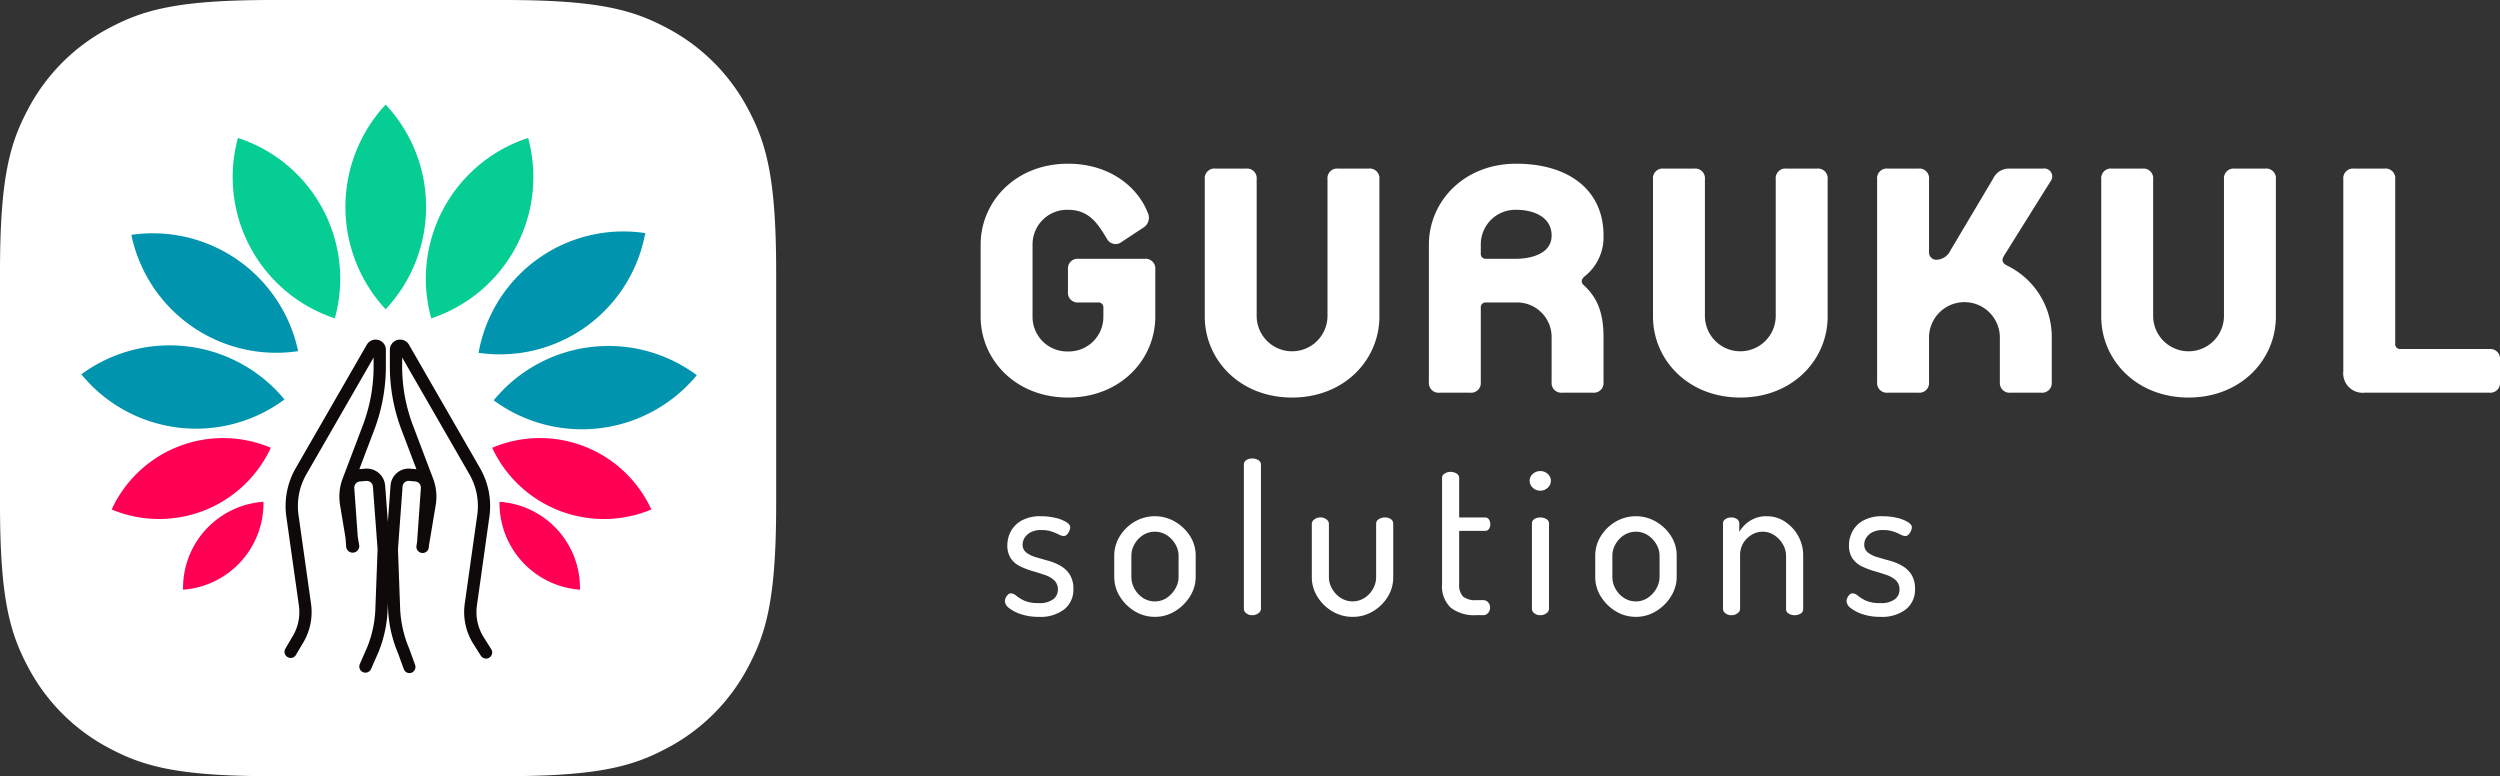 <svg xmlns="http://www.w3.org/2000/svg" width="412.28" height="128" viewBox="0 0 412.28 128">
  <rect x="0" y="0" width="412.28" height="128" fill="#333333" stroke="none"/>
  <g id="Group_93" data-name="Group 93" transform="translate(7226 7039)">
    <g id="Group_92" data-name="Group 92" transform="translate(0 1.559)">
      <path id="GURUKUL" d="M14.4,249.8c8.64,0,14.4-6.24,14.4-13.36v-7.76a1.6,1.6,0,0,0-1.76-1.76H16.16a1.6,1.6,0,0,0-1.76,1.76v3.68a1.6,1.6,0,0,0,1.76,1.76h3.2a.8.8,0,0,1,.88.88v1.44a5.7,5.7,0,0,1-5.84,5.76,5.7,5.7,0,0,1-5.84-5.76V224.6a5.7,5.7,0,0,1,5.84-5.76c3.52,0,4.96,2.32,6.48,4.88a1.615,1.615,0,0,0,2.4.4l3.76-2.48a1.925,1.925,0,0,0,.48-2.4c-1.52-3.92-6-8-13.12-8C5.76,211.24,0,217.48,0,224.6v11.84C0,243.56,5.76,249.8,14.4,249.8Zm36.96,0c8.64,0,14.4-6.24,14.4-13.36V213.8A1.6,1.6,0,0,0,64,212.04H58.96a1.6,1.6,0,0,0-1.76,1.76v22.64a5.841,5.841,0,0,1-11.68,0V213.8a1.6,1.6,0,0,0-1.76-1.76H38.72a1.6,1.6,0,0,0-1.76,1.76v22.64C36.96,243.56,42.72,249.8,51.36,249.8Zm29.36-.8a1.6,1.6,0,0,0,1.76-1.76V235a.8.8,0,0,1,.88-.88h4.96a5.7,5.7,0,0,1,5.84,5.76v7.36A1.6,1.6,0,0,0,95.92,249h5.04a1.6,1.6,0,0,0,1.76-1.76v-7.36c0-4.64-1.36-6.8-3.2-8.56-.56-.48-.48-.96,0-1.44a8.2,8.2,0,0,0,3.2-6.8c0-7.52-5.76-11.84-14.4-11.84s-14.4,6.24-14.4,13.36v22.64A1.6,1.6,0,0,0,75.68,249Zm7.718-22.081H83.36a.8.8,0,0,1-.88-.88V224.6a5.7,5.7,0,0,1,5.84-5.76c3.04,0,5.84,1.28,5.84,4.24,0,3.284-3.973,3.817-5.722,3.839ZM125.28,249.8c8.64,0,14.4-6.24,14.4-13.36V213.8a1.6,1.6,0,0,0-1.76-1.76h-5.04a1.6,1.6,0,0,0-1.76,1.76v22.64a5.841,5.841,0,0,1-11.68,0V213.8a1.6,1.6,0,0,0-1.76-1.76h-5.04a1.6,1.6,0,0,0-1.76,1.76v22.64C110.88,243.56,116.64,249.8,125.28,249.8Zm29.36-.8a1.6,1.6,0,0,0,1.76-1.76V239.8a5.841,5.841,0,0,1,11.68,0v7.44a1.6,1.6,0,0,0,1.76,1.76h5.04a1.6,1.6,0,0,0,1.76-1.76V239.8a13.072,13.072,0,0,0-7.36-11.76c-.96-.48-.88-1.04-.48-1.68l7.6-12.16a1.318,1.318,0,0,0-1.2-2.16h-5.6a2.878,2.878,0,0,0-2.64,1.68l-7.04,11.84a2.634,2.634,0,0,1-2.24,1.52,1.2,1.2,0,0,1-1.28-1.2V213.8a1.6,1.6,0,0,0-1.76-1.76H149.6a1.6,1.6,0,0,0-1.76,1.76v33.44A1.6,1.6,0,0,0,149.6,249Zm44.56.8c8.64,0,14.4-6.24,14.4-13.36V213.8a1.6,1.6,0,0,0-1.76-1.76H206.8a1.6,1.6,0,0,0-1.76,1.76v22.64a5.841,5.841,0,0,1-11.68,0V213.8a1.6,1.6,0,0,0-1.76-1.76h-5.04a1.6,1.6,0,0,0-1.76,1.76v22.64C184.8,243.56,190.56,249.8,199.2,249.8Zm49.6-.8a1.6,1.6,0,0,0,1.76-1.76v-3.68a1.6,1.6,0,0,0-1.76-1.76H234.16a.8.8,0,0,1-.88-.88V213.8a1.6,1.6,0,0,0-1.76-1.76h-5.04a1.6,1.6,0,0,0-1.76,1.76v31.68a3.2,3.2,0,0,0,3.52,3.52Z" transform="translate(-7064.28 -7224.8)" fill="#fff"/>
      <path id="solutions" d="M53.666,288.272a6.427,6.427,0,0,0,4.216-1.241,4.088,4.088,0,0,0,1.5-3.315,4.351,4.351,0,0,0-.612-2.448,4.442,4.442,0,0,0-1.564-1.445,9.092,9.092,0,0,0-2.006-.816q-1.054-.289-2.023-.578a4.579,4.579,0,0,1-1.564-.765,1.6,1.6,0,0,1-.6-1.326,2.111,2.111,0,0,1,.306-1.071,2.594,2.594,0,0,1,.986-.918,3.6,3.6,0,0,1,1.8-.391,5.237,5.237,0,0,1,1.683.238,8.815,8.815,0,0,1,1.19.493,1.851,1.851,0,0,0,.765.255.776.776,0,0,0,.612-.272,2.115,2.115,0,0,0,.374-.612,1.567,1.567,0,0,0,.136-.544q0-.476-.7-.9a6.116,6.116,0,0,0-1.8-.68,10.176,10.176,0,0,0-2.295-.255,6.33,6.33,0,0,0-3.264.731,4.453,4.453,0,0,0-1.768,1.819,4.894,4.894,0,0,0-.544,2.21,3.757,3.757,0,0,0,.6,2.227,4,4,0,0,0,1.547,1.292,12.876,12.876,0,0,0,2.006.765q1.054.306,2.006.629a4.346,4.346,0,0,1,1.564.884,2.081,2.081,0,0,1,.612,1.615,1.985,1.985,0,0,1-.714,1.479,3.7,3.7,0,0,1-2.516.663,5.38,5.38,0,0,1-2.346-.408,6.972,6.972,0,0,1-1.292-.8,1.439,1.439,0,0,0-.884-.391.683.683,0,0,0-.493.221,1.8,1.8,0,0,0-.357.51,1.314,1.314,0,0,0-.136.561,1.569,1.569,0,0,0,.714,1.156,6.382,6.382,0,0,0,1.972,1A9.018,9.018,0,0,0,53.666,288.272Zm19.156,0a6.272,6.272,0,0,0,3.332-.935,7.38,7.38,0,0,0,2.465-2.448,6.011,6.011,0,0,0,.935-3.213h0v-3.468a5.931,5.931,0,0,0-.935-3.264,7.24,7.24,0,0,0-2.465-2.363,6.621,6.621,0,0,0-6.7.017,7.033,7.033,0,0,0-2.431,2.4,6.063,6.063,0,0,0-.9,3.213h0v3.468a6.065,6.065,0,0,0,.918,3.23,7.28,7.28,0,0,0,2.448,2.431A6.272,6.272,0,0,0,72.821,288.272Zm0-2.55a3.526,3.526,0,0,1-1.972-.578,4.158,4.158,0,0,1-1.394-1.513,4.028,4.028,0,0,1-.51-1.955h0v-3.468a3.87,3.87,0,0,1,.51-1.9,4.2,4.2,0,0,1,1.394-1.5,3.653,3.653,0,0,1,3.944,0,4.35,4.35,0,0,1,1.411,1.5,3.774,3.774,0,0,1,.527,1.9h0v3.468a3.833,3.833,0,0,1-.544,1.955,4.521,4.521,0,0,1-1.411,1.513A3.445,3.445,0,0,1,72.821,285.722ZM88.89,288a1.61,1.61,0,0,0,1-.323.9.9,0,0,0,.425-.7h0V263.146a.819.819,0,0,0-.425-.714,1.82,1.82,0,0,0-1-.272,1.718,1.718,0,0,0-1,.272.833.833,0,0,0-.391.714h0V286.98a.912.912,0,0,0,.391.7A1.523,1.523,0,0,0,88.89,288Zm16.578.272a6.359,6.359,0,0,0,3.332-.918,7.033,7.033,0,0,0,2.431-2.4,6.063,6.063,0,0,0,.9-3.213h0V272.87a.858.858,0,0,0-.374-.7,1.628,1.628,0,0,0-1.02-.289,1.763,1.763,0,0,0-.986.289.829.829,0,0,0-.442.7h0v8.874a3.87,3.87,0,0,1-.51,1.9,4.2,4.2,0,0,1-1.394,1.5,3.653,3.653,0,0,1-3.944,0,4.351,4.351,0,0,1-1.411-1.5,3.774,3.774,0,0,1-.527-1.9h0V272.9a.9.9,0,0,0-.408-.7,1.539,1.539,0,0,0-.986-.323,1.61,1.61,0,0,0-1,.323.9.9,0,0,0-.425.7h0v8.84a6.007,6.007,0,0,0,.918,3.2,7.13,7.13,0,0,0,2.448,2.414A6.482,6.482,0,0,0,105.468,288.272ZM126.881,288a1.094,1.094,0,0,0,.918-.391,1.373,1.373,0,0,0,.306-.867,1.306,1.306,0,0,0-.306-.85,1.117,1.117,0,0,0-.918-.374h-1.054a3.175,3.175,0,0,1-2.193-.6,2.756,2.756,0,0,1-.629-2.057h0v-8.772h4.284a.717.717,0,0,0,.629-.323,1.322,1.322,0,0,0,.221-.765,1.4,1.4,0,0,0-.221-.782.707.707,0,0,0-.629-.34h-4.284v-6.528a.814.814,0,0,0-.442-.714,1.844,1.844,0,0,0-.986-.272,1.784,1.784,0,0,0-.952.272.814.814,0,0,0-.442.714h0v17.51a4.852,4.852,0,0,0,1.445,3.91,6.334,6.334,0,0,0,4.2,1.224h1.054Zm9.513-20.536a1.7,1.7,0,0,0,1.224-.493,1.54,1.54,0,0,0,.51-1.139,1.487,1.487,0,0,0-.51-1.122,1.731,1.731,0,0,0-1.224-.476,1.774,1.774,0,0,0-1.258.476,1.487,1.487,0,0,0-.51,1.122,1.54,1.54,0,0,0,.51,1.139A1.74,1.74,0,0,0,136.395,267.464Zm0,20.536a1.61,1.61,0,0,0,1-.323.9.9,0,0,0,.425-.7h0V272.87a.819.819,0,0,0-.425-.714,1.82,1.82,0,0,0-1-.272,1.718,1.718,0,0,0-1,.272.833.833,0,0,0-.391.714h0v14.11a.912.912,0,0,0,.391.7A1.523,1.523,0,0,0,136.395,288Zm15.749.272a6.272,6.272,0,0,0,3.332-.935,7.38,7.38,0,0,0,2.465-2.448,6.011,6.011,0,0,0,.935-3.213h0v-3.468a5.931,5.931,0,0,0-.935-3.264,7.24,7.24,0,0,0-2.465-2.363,6.621,6.621,0,0,0-6.7.017,7.033,7.033,0,0,0-2.431,2.4,6.063,6.063,0,0,0-.9,3.213h0v3.468a6.065,6.065,0,0,0,.918,3.23,7.28,7.28,0,0,0,2.448,2.431A6.272,6.272,0,0,0,152.143,288.272Zm0-2.55a3.526,3.526,0,0,1-1.972-.578,4.158,4.158,0,0,1-1.394-1.513,4.028,4.028,0,0,1-.51-1.955h0v-3.468a3.87,3.87,0,0,1,.51-1.9,4.2,4.2,0,0,1,1.394-1.5,3.653,3.653,0,0,1,3.944,0,4.35,4.35,0,0,1,1.411,1.5,3.774,3.774,0,0,1,.527,1.9h0v3.468a3.833,3.833,0,0,1-.544,1.955,4.521,4.521,0,0,1-1.411,1.513A3.445,3.445,0,0,1,152.143,285.722ZM178.31,288a1.937,1.937,0,0,0,.986-.255.829.829,0,0,0,.442-.765h0v-8.772a6.582,6.582,0,0,0-.816-3.264,6.71,6.71,0,0,0-2.176-2.363,5.3,5.3,0,0,0-2.992-.9,4.9,4.9,0,0,0-2.856.8,5.364,5.364,0,0,0-1.7,1.785h0V272.87a.843.843,0,0,0-.374-.714,1.519,1.519,0,0,0-.918-.272,1.718,1.718,0,0,0-1,.272.833.833,0,0,0-.391.714h0v14.11a.912.912,0,0,0,.391.7,1.523,1.523,0,0,0,1,.323,1.61,1.61,0,0,0,1-.323.9.9,0,0,0,.425-.7h0v-8.772a3.922,3.922,0,0,1,.544-2.125,4,4,0,0,1,1.394-1.36,3.479,3.479,0,0,1,3.706.085,4.35,4.35,0,0,1,1.411,1.5,3.774,3.774,0,0,1,.527,1.9h0v8.772a.829.829,0,0,0,.442.765A1.873,1.873,0,0,0,178.31,288Zm14.151.272a6.427,6.427,0,0,0,4.216-1.241,4.088,4.088,0,0,0,1.5-3.315,4.351,4.351,0,0,0-.612-2.448A4.442,4.442,0,0,0,196,279.823a9.092,9.092,0,0,0-2.006-.816q-1.054-.289-2.023-.578a4.579,4.579,0,0,1-1.564-.765,1.6,1.6,0,0,1-.6-1.326,2.111,2.111,0,0,1,.306-1.071,2.594,2.594,0,0,1,.986-.918,3.6,3.6,0,0,1,1.8-.391,5.237,5.237,0,0,1,1.683.238,8.814,8.814,0,0,1,1.19.493,1.851,1.851,0,0,0,.765.255.776.776,0,0,0,.612-.272,2.115,2.115,0,0,0,.374-.612,1.567,1.567,0,0,0,.136-.544q0-.476-.7-.9a6.116,6.116,0,0,0-1.8-.68,10.176,10.176,0,0,0-2.295-.255,6.33,6.33,0,0,0-3.264.731,4.453,4.453,0,0,0-1.768,1.819,4.894,4.894,0,0,0-.544,2.21,3.757,3.757,0,0,0,.6,2.227,4,4,0,0,0,1.547,1.292,12.876,12.876,0,0,0,2.006.765q1.054.306,2.006.629a4.346,4.346,0,0,1,1.564.884,2.081,2.081,0,0,1,.612,1.615,1.985,1.985,0,0,1-.714,1.479,3.7,3.7,0,0,1-2.516.663,5.38,5.38,0,0,1-2.346-.408,6.973,6.973,0,0,1-1.292-.8,1.439,1.439,0,0,0-.884-.391.683.683,0,0,0-.493.221,1.8,1.8,0,0,0-.357.51,1.314,1.314,0,0,0-.136.561,1.569,1.569,0,0,0,.714,1.156,6.382,6.382,0,0,0,1.972,1A9.018,9.018,0,0,0,192.461,288.272Z" transform="translate(-7108.37 -7227.106)" fill="#fff"/>
    </g>
    <g id="Logo_App-Icon" data-name="Logo/App-Icon" transform="translate(-7226 -7039)">
      <path id="Rectangle" d="M44.868,0H83.132c15.6,0,21.259,1.624,26.963,4.675a31.8,31.8,0,0,1,13.23,13.23c3.05,5.7,4.675,11.361,4.675,26.963V83.132c0,15.6-1.624,21.259-4.675,26.963a31.8,31.8,0,0,1-13.23,13.23c-5.7,3.05-11.361,4.675-26.963,4.675H44.868c-15.6,0-21.259-1.624-26.963-4.675a31.8,31.8,0,0,1-13.23-13.23C1.624,104.391,0,98.734,0,83.132V44.868c0-15.6,1.624-21.259,4.675-26.963a31.8,31.8,0,0,1,13.23-13.23C23.609,1.624,29.266,0,44.868,0Z" fill="#fff" fill-rule="evenodd"/>
      <g id="Group" transform="translate(13.25 17.25)">
        <path id="Combined-Shape" d="M51.889,38.977a1.686,1.686,0,0,1,2.306.62h0L65.91,59.944l.146.261a12.555,12.555,0,0,1,1.4,7.756h0L65.4,82.6l-.031.246a7.8,7.8,0,0,0,1.241,5.137h0l1.141,1.809.05.084a1.014,1.014,0,0,1-1.74,1.036h0L64.916,89.1l-.143-.224a9.84,9.84,0,0,1-1.382-6.563h0l2.065-14.637.036-.279a10.519,10.519,0,0,0-1.334-6.438h0L53.071,41.706V43.15l0,.477a27.553,27.553,0,0,0,1.784,9.289h0l3.308,8.727.1.264a8.486,8.486,0,0,1,.34,4.139h0l-1.114,6.673-.015.213-.011.1a1.026,1.026,0,1,1-2.032-.28h0l.1-.6.627-8.918,0-.1a1.007,1.007,0,0,0-.909-.986h0l-1.029-.092-.109,0a1,1,0,0,0-.972.939h0l-.759,10.319.353,9.675.019.406a18.881,18.881,0,0,0,1.469,6.286h0l.965,2.652.034.092a1.021,1.021,0,0,1-.553,1.242.99.99,0,0,1-1.31-.529h0l-.965-2.652-.162-.393a20.951,20.951,0,0,1-1.488-7.029h0l-.03-.823-.037,1.025a20.635,20.635,0,0,1-1.354,6.624l-.156.4-1.208,2.75a1.013,1.013,0,0,1-1.909-.674l.033-.092,1.208-2.75A18.605,18.605,0,0,0,48.631,83.6l.02-.407.367-9.883-.772-10.314a1.014,1.014,0,0,0-.988-.938l-.11,0L46.1,62.15a1.014,1.014,0,0,0-.925.986l0,.1.573,8.014.252,1.5a1.088,1.088,0,0,1-2.152.273l-.012-.1-.106-1.463-.9-5.417a8.486,8.486,0,0,1,.34-4.139l.1-.264,3.308-8.727a27.553,27.553,0,0,0,1.784-9.289l0-.477V41.706L37.278,60.96A10.519,10.519,0,0,0,35.943,67.4l.036.279,2.065,14.637a9.84,9.84,0,0,1-1.382,6.563l-.143.224-.994,1.7a1.014,1.014,0,0,1-1.74-1.036l.05-.084.994-1.7a7.8,7.8,0,0,0,1.241-5.137l-.031-.246L33.973,67.961a12.555,12.555,0,0,1,1.4-7.756l.146-.261L47.238,39.6a1.687,1.687,0,0,1,3.146.726l0,.12V43.15A29.59,29.59,0,0,1,48.63,53.2l-.162.438-2.458,6.483,1-.087A3.041,3.041,0,0,1,50.253,62.7l.014.143.446,5.978.44-5.977.014-.143a3,3,0,0,1,3.191-2.665h0l1.067.095h0l-2.46-6.491L52.8,53.2a29.59,29.59,0,0,1-1.759-10.05h0V40.443l0-.12A1.693,1.693,0,0,1,51.889,38.977Z" fill="#0f0a0a"/>
        <path id="Path-12" d="M50.486,0a24.673,24.673,0,0,1,0-33.75h0a24.791,24.791,0,0,1,0,33.75Z" transform="translate(100.831) rotate(180)" fill="#06cd93" fill-rule="evenodd"/>
        <path id="Path-12-2" data-name="Path-12" d="M73.843,5.5l-.185.062A24.418,24.418,0,0,0,57.864,35.25h0l.184-.062A24.534,24.534,0,0,0,73.843,5.5Z" fill="#06cd93" fill-rule="evenodd"/>
        <path id="Path-12-3" data-name="Path-12" d="M93.165,21.189A24.256,24.256,0,0,0,65.773,40.4l-.107.534h0A24.371,24.371,0,0,0,93.056,21.72l.109-.531Z" fill="#0094af" fill-rule="evenodd"/>
        <path id="Path-12-4" data-name="Path-12" d="M101.665,44.623a24.457,24.457,0,0,0-33.471,4.111l-.029.036h0a24.573,24.573,0,0,0,33.471-4.112l.029-.035Z" fill="#0094af" fill-rule="evenodd"/>
        <path id="Path-12-5" data-name="Path-12" d="M94.165,66.77l-.055-.118A20.218,20.218,0,0,0,67.915,56.593h0l.055.117A20.313,20.313,0,0,0,94.165,66.77Z" fill="#ff0054" fill-rule="evenodd"/>
        <path id="Path-12-Copy-2" d="M5.165,66.77l.055-.118A20.218,20.218,0,0,1,31.415,56.593h0l-.055.117A20.313,20.313,0,0,1,5.165,66.77Z" fill="#ff0054" fill-rule="evenodd"/>
        <path id="Path-12-6" data-name="Path-12" d="M82.392,80A14.241,14.241,0,0,0,69.339,65.518l-.212-.018h0A14.309,14.309,0,0,0,82.181,79.981l.211.019Z" fill="#ff0054" fill-rule="evenodd"/>
        <path id="Path-12-Copy" d="M16.939,80A14.241,14.241,0,0,1,29.992,65.518L30.2,65.5h0A14.309,14.309,0,0,1,17.149,79.981L16.939,80Z" fill="#ff0054" fill-rule="evenodd"/>
        <path id="Path-12-7" data-name="Path-12" d="M.165,44.48l.029.036a24.457,24.457,0,0,0,33.471,4.111h0l-.029-.035A24.573,24.573,0,0,0,.165,44.48Z" fill="#0094af" fill-rule="evenodd"/>
        <path id="Path-12-8" data-name="Path-12" d="M8.415,21.477A24.391,24.391,0,0,0,35.832,40.67l.083-.012h0A24.508,24.508,0,0,0,8.5,21.465l-.083.012Z" fill="#0094af" fill-rule="evenodd"/>
        <path id="Path-12-9" data-name="Path-12" d="M41.967,35.25A24.418,24.418,0,0,0,26.173,5.562L25.987,5.5h0a24.534,24.534,0,0,0,15.8,29.688l.184.062Z" fill="#06cd93" fill-rule="evenodd"/>
      </g>
    </g>
  </g>
</svg>
